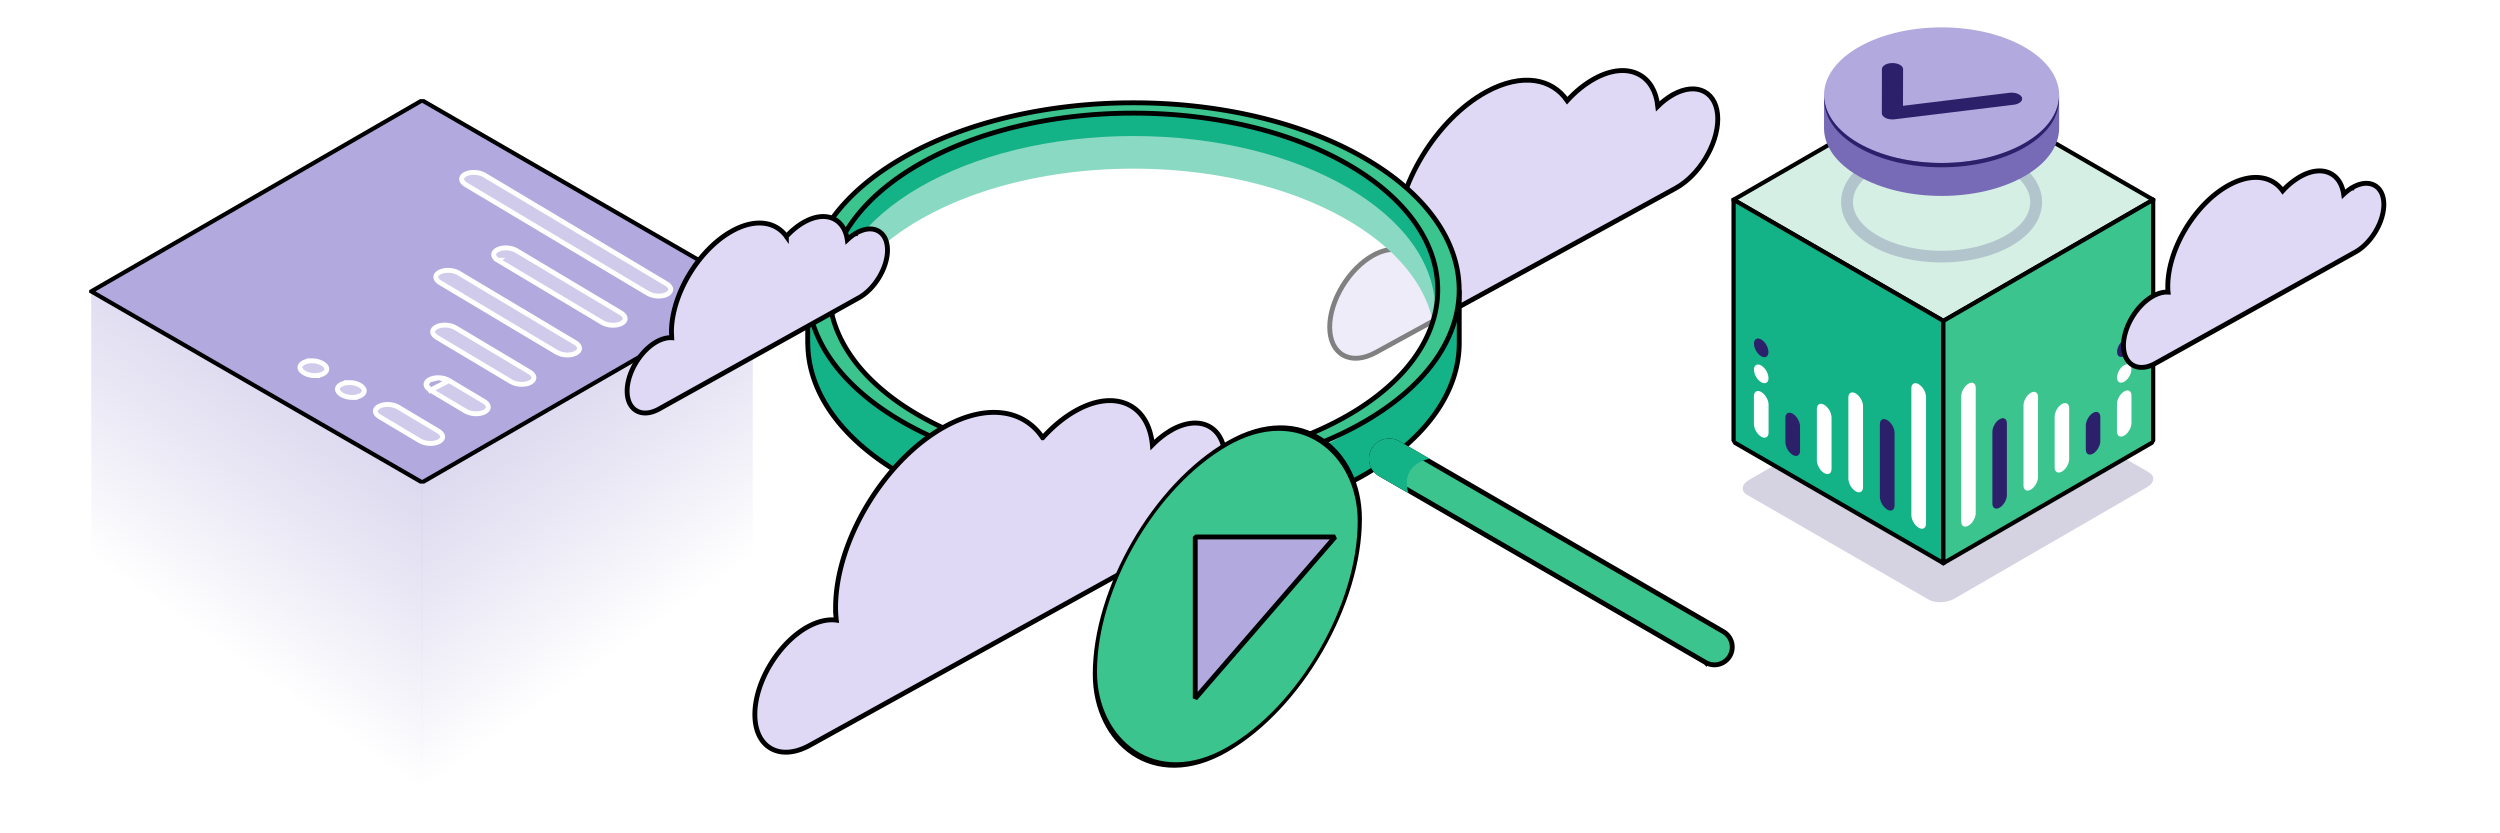 <svg xmlns="http://www.w3.org/2000/svg" width="204" height="68" fill="none" xmlns:v="https://vecta.io/nano"><style><![CDATA[.B{fill:#fff}.C{stroke:#000}.D{stroke-width:.397}.E{fill:#2d206a}.F{stroke-linejoin:bevel}.G{fill:#b2a9de}.H{fill:#14b287}.I{fill:#3cc48f}.J{color-interpolation-filters:sRGB}]]></style><g clip-path="url(#E)"><path d="M136.439 7.771c-.412.238-.803.546-1.161.898-.134-1.241-.69-2.151-1.553-2.602-.962-.502-2.243-.399-3.61.35h0c-.805.442-1.564 1.062-2.232 1.794-.622-.902-1.527-1.462-2.616-1.623-1.172-.173-2.541.119-3.99.911h0c-2.039 1.116-3.874 3.025-5.199 5.203s-2.151 4.642-2.151 6.879c0 .274.018.535.044.785-.572-.064-1.219.087-1.896.454h-.001c-.994.544-1.884 1.472-2.526 2.525s-1.045 2.25-1.045 3.343.408 1.913 1.119 2.303 1.65.314 2.643-.232l24.468-13.402c.956-.524 1.813-1.417 2.43-2.431s1.007-2.166 1.007-3.219-.392-1.843-1.079-2.219-1.592-.303-2.549.22l-.103.056v.007z" fill="#dfd9f5" class="C D"/><g filter="url(#A)"><path d="M7.445 23.741l27 15.626v30.998l-27-15.642V23.741z" fill="url(#C)"/></g><g filter="url(#B)"><path d="M61.424 23.741l-27 15.626v30.998l27-15.642V23.741z" fill="url(#D)"/></g><g class="D"><path transform="matrix(.866 .5 -.866 .5 34.445 8.189)" d="M0 0h31.175v31.175H0z" class="C F G"/><g stroke="#fff" class="B"><path d="M30.993 34.019h0-.001c-.242-.143-.341-.307-.356-.435-.014-.119.038-.262.23-.387s.48-.197.789-.192.617.084.855.226l3.25 1.941c.243.145.342.31.357.437.014.118-.038.26-.23.385s-.479.197-.788.191-.616-.084-.857-.227l-3.25-1.94zm4.13-2.182h0l2.843 1.699c.241.143.551.221.858.227s.592-.063.788-.191.244-.267.23-.385c-.015-.127-.114-.292-.357-.437l-2.844-1.7-1.518.788zm0 0h-.001m.001 0h-.001m0 0c-.242-.143-.341-.307-.356-.435m.356.435l-.356-.435m0 0c-.014-.119.039-.262.23-.387m-.23.387l.23-.387m0 0c.196-.128.48-.197.789-.192m-.789.192l.789-.192m0 0c.307.005.617.084.855.226l-.855-.226zm7.422-.475h.001c.242.143.341.307.356.435.014.119-.038.262-.23.387s-.48.197-.788.192-.616-.084-.857-.227l-6.021-3.593c-.243-.145-.342-.31-.357-.437-.014-.118.038-.26.23-.385s.479-.197.788-.192.616.084.857.227l6.021 3.593zm-7.283-7.273h0-.001c-.242-.143-.341-.307-.356-.435-.014-.119.038-.262.23-.387s.48-.197.789-.192.617.084.855.226l9.49 5.665c.243.145.342.31.357.437.014.118-.038.26-.23.385s-.48.197-.788.191a1.79 1.79 0 0 1-.857-.226l-9.489-5.665zm4.719-1.833h0-.001c-.242-.143-.341-.307-.356-.435-.014-.119.038-.262.23-.387s.48-.197.789-.191a1.77 1.77 0 0 1 .855.226l8.493 5.071c.243.145.342.31.357.437.014.118-.038.26-.23.385s-.48.197-.788.192-.616-.084-.857-.227l-8.493-5.07zm13.731 1.905h.001c.242.143.341.307.356.435.014.119-.038.262-.23.387s-.48.197-.788.191a1.78 1.78 0 0 1-.857-.226l-14.83-8.853c-.243-.145-.342-.31-.357-.437-.014-.118.038-.26.23-.385s.479-.197.788-.191.616.084.857.226l14.831 8.854zM29.378 31.44c.236.141.331.3.345.423.013.113-.037.252-.226.375s-.473.195-.776.191a1.72 1.72 0 0 1-.839-.219c-.236-.14-.331-.3-.345-.423-.013-.113.037-.252.226-.375s.473-.195.776-.191a1.72 1.72 0 0 1 .839.219zm-3.059-1.78c.236.14.331.3.345.423.013.113-.037.252-.226.375s-.473.195-.776.191a1.72 1.72 0 0 1-.839-.219c-.236-.14-.331-.3-.345-.423-.013-.113.038-.252.226-.375s.473-.195.776-.191a1.72 1.72 0 0 1 .839.219z" fill-opacity=".4"/></g></g><path opacity=".2" d="M157.378 48.928l-14.808-8.545c-.542-.312-.474-.861.153-1.222l15.695-9.082c.627-.361 1.573-.4 2.116-.088l14.807 8.546c.543.312.475.861-.152 1.222l-15.695 9.082c-.627.361-1.573.4-2.116.088z" class="E"/><g class="C D F"><path transform="matrix(.866 .5 -.866 .5 158.58 6.417)" fill="#d5efe5" d="M0 0h19.768v19.768H0z"/><path transform="matrix(.866 .5 0 1 141.46 16.301)" d="M0 0h19.768v19.768H0z" class="H"/></g><path d="M143.717 31.989c-.328-.193-.599-.039-.599.348v2.261a1.33 1.33 0 0 0 .599 1.037c.329.187.599.039.599-.348v-2.261c0-.38-.27-.85-.599-1.037z" class="B"/><path d="M146.286 33.761c-.328-.193-.598-.039-.598.348v1.977a1.33 1.33 0 0 0 .598 1.037c.329.187.599.039.599-.348v-1.977c0-.38-.27-.85-.599-1.037z" class="E"/><g class="B"><path d="M148.856 33.032c-.329-.193-.599-.039-.599.348v4.186c0 .38.27.85.599 1.037s.599.039.599-.348v-4.186a1.33 1.33 0 0 0-.599-1.037zm2.569-.927c-.328-.193-.599-.039-.599.348v6.602a1.33 1.33 0 0 0 .599 1.037c.329.187.599.039.599-.348v-6.601c0-.38-.27-.85-.599-1.037z"/></g><path d="M153.996 34.282c-.328-.193-.599-.039-.599.348v5.912a1.33 1.33 0 0 0 .599 1.037c.329.193.599.039.599-.348v-5.912c0-.38-.27-.85-.599-1.037z" class="E"/><g class="B"><path d="M156.566 31.352c-.329-.193-.599-.039-.599.348v10.324c0 .38.27.85.599 1.037.328.193.599.039.599-.348V32.389a1.33 1.33 0 0 0-.599-1.037zm-12.257-.502c0 .373-.264.528-.592.341a1.3 1.3 0 0 1-.593-1.024c0-.38.264-.528.593-.341a1.3 1.3 0 0 1 .592 1.024z"/></g><path d="M144.134 29.11c.231-.133.23-.566-.001-.967s-.606-.617-.837-.483-.231.566.001.967.605.617.837.483z" class="E"/><path transform="matrix(.866 -.5 0 1 158.58 26.185)" d="M0 0h19.768v19.768H0z" class="C D F I"/><path d="M173.336 31.94c.325-.191.593-.038.593.344v2.236c0 .376-.268.841-.593 1.026s-.592.038-.592-.344v-2.236c0-.376.267-.841.592-1.026z" class="B"/><path d="M170.794 33.691c.325-.191.593-.038.593.344v1.956c0 .376-.268.841-.593 1.026s-.592.038-.592-.344v-1.956c0-.376.267-.841.592-1.026z" class="E"/><g class="B"><path d="M168.252 32.971c.325-.191.593-.038.593.344v4.141c0 .376-.268.841-.593 1.026s-.592.038-.592-.344v-4.141c0-.376.267-.841.592-1.026zm-2.542-.917c.325-.191.593-.038.593.344v6.53c0 .376-.268.841-.593 1.026s-.592.038-.592-.344v-6.53c0-.376.267-.841.592-1.026z"/></g><path d="M163.17 34.207c.325-.191.593-.038.593.344v5.848c0 .376-.268.841-.593 1.026-.325.191-.592.038-.592-.344v-5.848c0-.376.267-.841.592-1.026z" class="E"/><g class="B"><path d="M160.627 31.309c.325-.191.593-.038.593.344v10.212c0 .376-.268.841-.593 1.026-.325.191-.592.038-.592-.344V32.335c0-.376.267-.841.592-1.026zm12.124-.498c0 .369.261.522.586.338s.586-.637.586-1.013-.261-.522-.586-.338-.586.637-.586 1.013z"/></g><path d="M172.925 29.09c-.228-.132-.228-.56 0-.956s.6-.61.828-.478.229.56 0 .956-.599.61-.828.478z" class="E"/><g clip-path="url(#F)"><path opacity=".2" d="M158.434 21.419c-2.065 0-4.127-.454-5.698-1.358-1.614-.93-2.503-2.198-2.503-3.568s.889-2.635 2.503-3.568c3.142-1.812 8.256-1.812 11.396 0 1.614.93 2.502 2.198 2.502 3.568s-.888 2.635-2.502 3.568c-1.571.905-3.636 1.358-5.698 1.358zm0-8.897c-1.887 0-3.777.414-5.213 1.243-1.301.75-2.017 1.719-2.017 2.728s.716 1.978 2.017 2.728c2.874 1.657 7.554 1.657 10.429 0 1.3-.75 2.017-1.719 2.017-2.728s-.717-1.978-2.017-2.728c-1.439-.828-3.326-1.243-5.216-1.243z" class="E"/><path d="M168.025 10.457V7.765h-.508c-.457-.786-1.216-1.525-2.302-2.15-3.746-2.161-9.819-2.161-13.565 0-1.084.626-1.845 1.364-2.302 2.15h-.508v2.677c-.006 1.42.928 2.843 2.81 3.925 3.746 2.161 9.819 2.161 13.565 0 1.873-1.079 2.81-2.497 2.81-3.911z" fill="#776ab7"/><path d="M158.434 13.297c5.298 0 9.594-2.477 9.594-5.532s-4.296-5.532-9.594-5.532-9.594 2.477-9.594 5.532 4.295 5.532 9.594 5.532z" class="G"/><g class="E"><path d="M165.215 11.679c-3.746 2.161-9.82 2.161-13.566 0-1.794-1.037-2.719-2.381-2.795-3.737-.082 1.474.843 2.965 2.795 4.089 3.746 2.162 9.82 2.162 13.566 0 1.952-1.124 2.877-2.615 2.795-4.089-.073 1.355-.998 2.7-2.795 3.737zm-11.404-2.082c-.161-.093-.254-.22-.254-.352l.008-3.604c0-.273.389-.499.863-.496s.864.223.864.499l-.009 2.99 8.683-1.062c.465-.056.925.116 1.024.383s-.2.533-.666.592l-9.729 1.189c-.254.031-.522-.006-.722-.101l-.068-.034.006-.003z"/></g></g><g class="H"><path d="M118.428 24.668l.079.202.195-.097.008-.004.046-.023.029-.042.289-.42v3.641.001c.025 3.881-2.52 7.803-7.736 10.815l.099.172-.099-.172c-5.193 2.999-12.011 4.504-18.84 4.504s-13.647-1.505-18.84-4.504h0c-5.073-2.926-7.62-6.714-7.736-10.484l-.011-.358h-.001v-3.518l.24.415.213.368.13-.355c.326 1.138.674 2.25 1.177 3.285.015.156.092.284.18.385.095.11.217.208.325.293l.022.017c.105.083.196.155.269.23s.114.145.123.201l.007.041.023.035 1.512 2.265.021.031.031.021 5.934 4.126.03.021.035.009 7.427 1.857h0l.012.002 6.445 1.188.018.003h.018 5.467.017l.017-.003 6.396-1.135.016-.003.015-.005 5.467-1.906.013-.005.013-.006 4.745-2.443.027-.014.021-.021 3.557-3.491h0l.005-.005 1.32-1.386.043-.046.01-.062a1.89 1.89 0 0 1 .013-.088c.043-.295.064-.438.061-.581-.001-.097-.015-.199-.035-.356l-.032-.246c.429-.9.814-1.818 1.009-2.742a10.86 10.86 0 0 1 .162.388z" class="C D"/><path d="M75.064 17.928c9.623-5.554 25.219-5.554 34.838 0 4.373 2.525 6.75 5.76 7.146 9.065.537-1.122.999-2.249 1.119-3.371a12.06 12.06 0 0 0-.945-1.564l.775-.066-3.816-6.672-11.174-5.364L92.93 8.718l-8.616 1.081-5.467 1.032-4.436 2.063-4.593 3.351-2.269 4.489-.285 2.034a11.18 11.18 0 0 0-.755 1.44c.38 1.345.759 2.653 1.341 3.85-.033-3.664 2.364-7.332 7.204-10.126l.008-.004z"/></g><path opacity=".5" d="M92.484 39.545c13.605 0 24.634-6.368 24.634-14.223s-11.029-14.223-24.634-14.223-24.634 6.368-24.634 14.223S78.88 39.545 92.484 39.545z" class="B"/><g class="C D I"><path d="M73.642 12.892c5.193-2.999 12.011-4.504 18.84-4.504s13.647 1.505 18.84 4.504 7.746 6.902 7.746 10.763-2.552 7.763-7.746 10.763-12.011 4.504-18.84 4.504-13.647-1.505-18.84-4.504-7.746-6.901-7.746-10.763 2.552-7.763 7.746-10.763zM67.65 23.653c0 3.736 2.469 7.432 7.316 10.23s11.187 4.192 17.517 4.192 12.672-1.394 17.52-4.192 7.317-6.494 7.317-10.23-2.469-7.432-7.317-10.23-11.186-4.192-17.516-4.192-12.671 1.394-17.52 4.192-7.316 6.493-7.316 10.23zm71.525 30.403l-.001-.001-26.541-15.368h-.001a1.45 1.45 0 0 1-.53-1.981l.001-.001a1.45 1.45 0 0 1 1.981-.53h0l26.542 15.368h0a1.45 1.45 0 0 1 .53 1.981h0a1.46 1.46 0 0 1-1.258.726c-.247 0-.496-.062-.723-.195z"/></g><g style="mix-blend-mode:darken" class="H"><path d="M114.184 36.004c-.789-.458-1.799-.186-2.253.602a1.65 1.65 0 0 0 .602 2.253l2.406 1.39s-.875-2.216 1.72-2.818l-2.475-1.428z"/></g><g fill="#dfd9f5" class="C D"><path d="M69.798 19.062c-.232.14-.452.312-.658.505-.115-.789-.484-1.378-1.053-1.68-.669-.355-1.548-.276-2.471.238h0c-.521.291-1.013.693-1.448 1.166a2.57 2.57 0 0 0-1.741-1.058c-.8-.12-1.728.083-2.703.625h0c-1.372.763-2.603 2.066-3.49 3.548s-1.443 3.163-1.443 4.692l.022.461c-.378-.023-.795.087-1.224.323h-.001c-.675.375-1.276 1.013-1.708 1.734s-.706 1.543-.706 2.297.278 1.336.78 1.615 1.154.219 1.828-.157l16.312-9.079c.65-.362 1.229-.976 1.645-1.671s.68-1.486.68-2.212-.267-1.289-.752-1.559-1.115-.212-1.765.149l-.102.057v.006zM191.9 15.339c-.232.139-.452.311-.658.505-.115-.789-.484-1.378-1.053-1.68-.669-.354-1.548-.277-2.471.237h0a5.91 5.91 0 0 0-1.449 1.167c-.422-.585-1.023-.951-1.74-1.058-.8-.12-1.728.083-2.704.625h0c-1.371.763-2.602 2.066-3.49 3.548s-1.443 3.163-1.443 4.692a4.86 4.86 0 0 0 .023.461c-.378-.023-.795.087-1.224.323h-.001c-.675.375-1.276 1.013-1.708 1.734s-.706 1.543-.706 2.297.278 1.336.78 1.616 1.154.219 1.827-.157l16.312-9.079c.65-.362 1.229-.976 1.645-1.671s.68-1.486.68-2.213-.267-1.289-.752-1.559-1.115-.212-1.766.149l-.102.057v.006zM95.52 35.14c-.529.305-1.029.708-1.485 1.169-.145-1.556-.819-2.69-1.872-3.244-1.152-.607-2.692-.486-4.344.428h0c-.987.547-1.918 1.318-2.735 2.23a4.53 4.53 0 0 0-3.178-2.015c-1.412-.21-3.065.144-4.82 1.112h0c-2.468 1.364-4.691 3.698-6.297 6.362s-2.605 5.677-2.605 8.408a9.19 9.19 0 0 0 .06 1.013c-.697-.093-1.493.087-2.332.545h-.001c-1.199.663-2.275 1.794-3.051 3.08s-1.263 2.745-1.263 4.074.491 2.315 1.337 2.783 1.972.38 3.169-.285l29.711-16.428c1.153-.637 2.189-1.727 2.935-2.965s1.216-2.642 1.216-3.922-.471-2.23-1.287-2.681-1.901-.367-3.056.269l-.103.057v.007z"/></g><g class="F C D"><rect width="24.962" height="24.962" rx="12.481" transform="matrix(.866 -.5 0 1 89.343 42.438)" class="I"/><path d="M97.532 43.815h11.411L97.532 56.991V43.815z" class="G"/></g></g><defs><filter id="A" x="5.856" y="22.152" width="30.179" height="49.803" filterUnits="userSpaceOnUse" class="J"><feFlood flood-opacity="0"/><feGaussianBlur stdDeviation=".795"/><feComposite in2="SourceAlpha" operator="in"/><feBlend in="SourceGraphic"/></filter><filter id="B" x="32.835" y="22.152" width="30.179" height="49.803" filterUnits="userSpaceOnUse" class="J"><feFlood flood-opacity="0"/><feGaussianBlur stdDeviation=".795"/><feComposite in2="SourceAlpha" operator="in"/><feBlend in="SourceGraphic"/></filter><linearGradient id="C" x1="6.035" y1="-15.987" x2="-22.473" y2="24.386" gradientUnits="userSpaceOnUse"><stop stop-color="#bab1e5"/><stop offset="1" stop-color="#a49bd2" stop-opacity="0"/></linearGradient><linearGradient id="D" x1="62.66" y1="-15.904" x2="91.168" y2="24.47" gradientUnits="userSpaceOnUse"><stop stop-color="#bab1e5"/><stop offset="1" stop-color="#a49bd2" stop-opacity="0"/></linearGradient><clipPath id="E"><path d="M0 0h204v67.752H0z" class="B"/></clipPath><clipPath id="F"><path transform="translate(148.84 2.233)" d="M0 0h19.185v19.185H0z" class="B"/></clipPath></defs></svg>